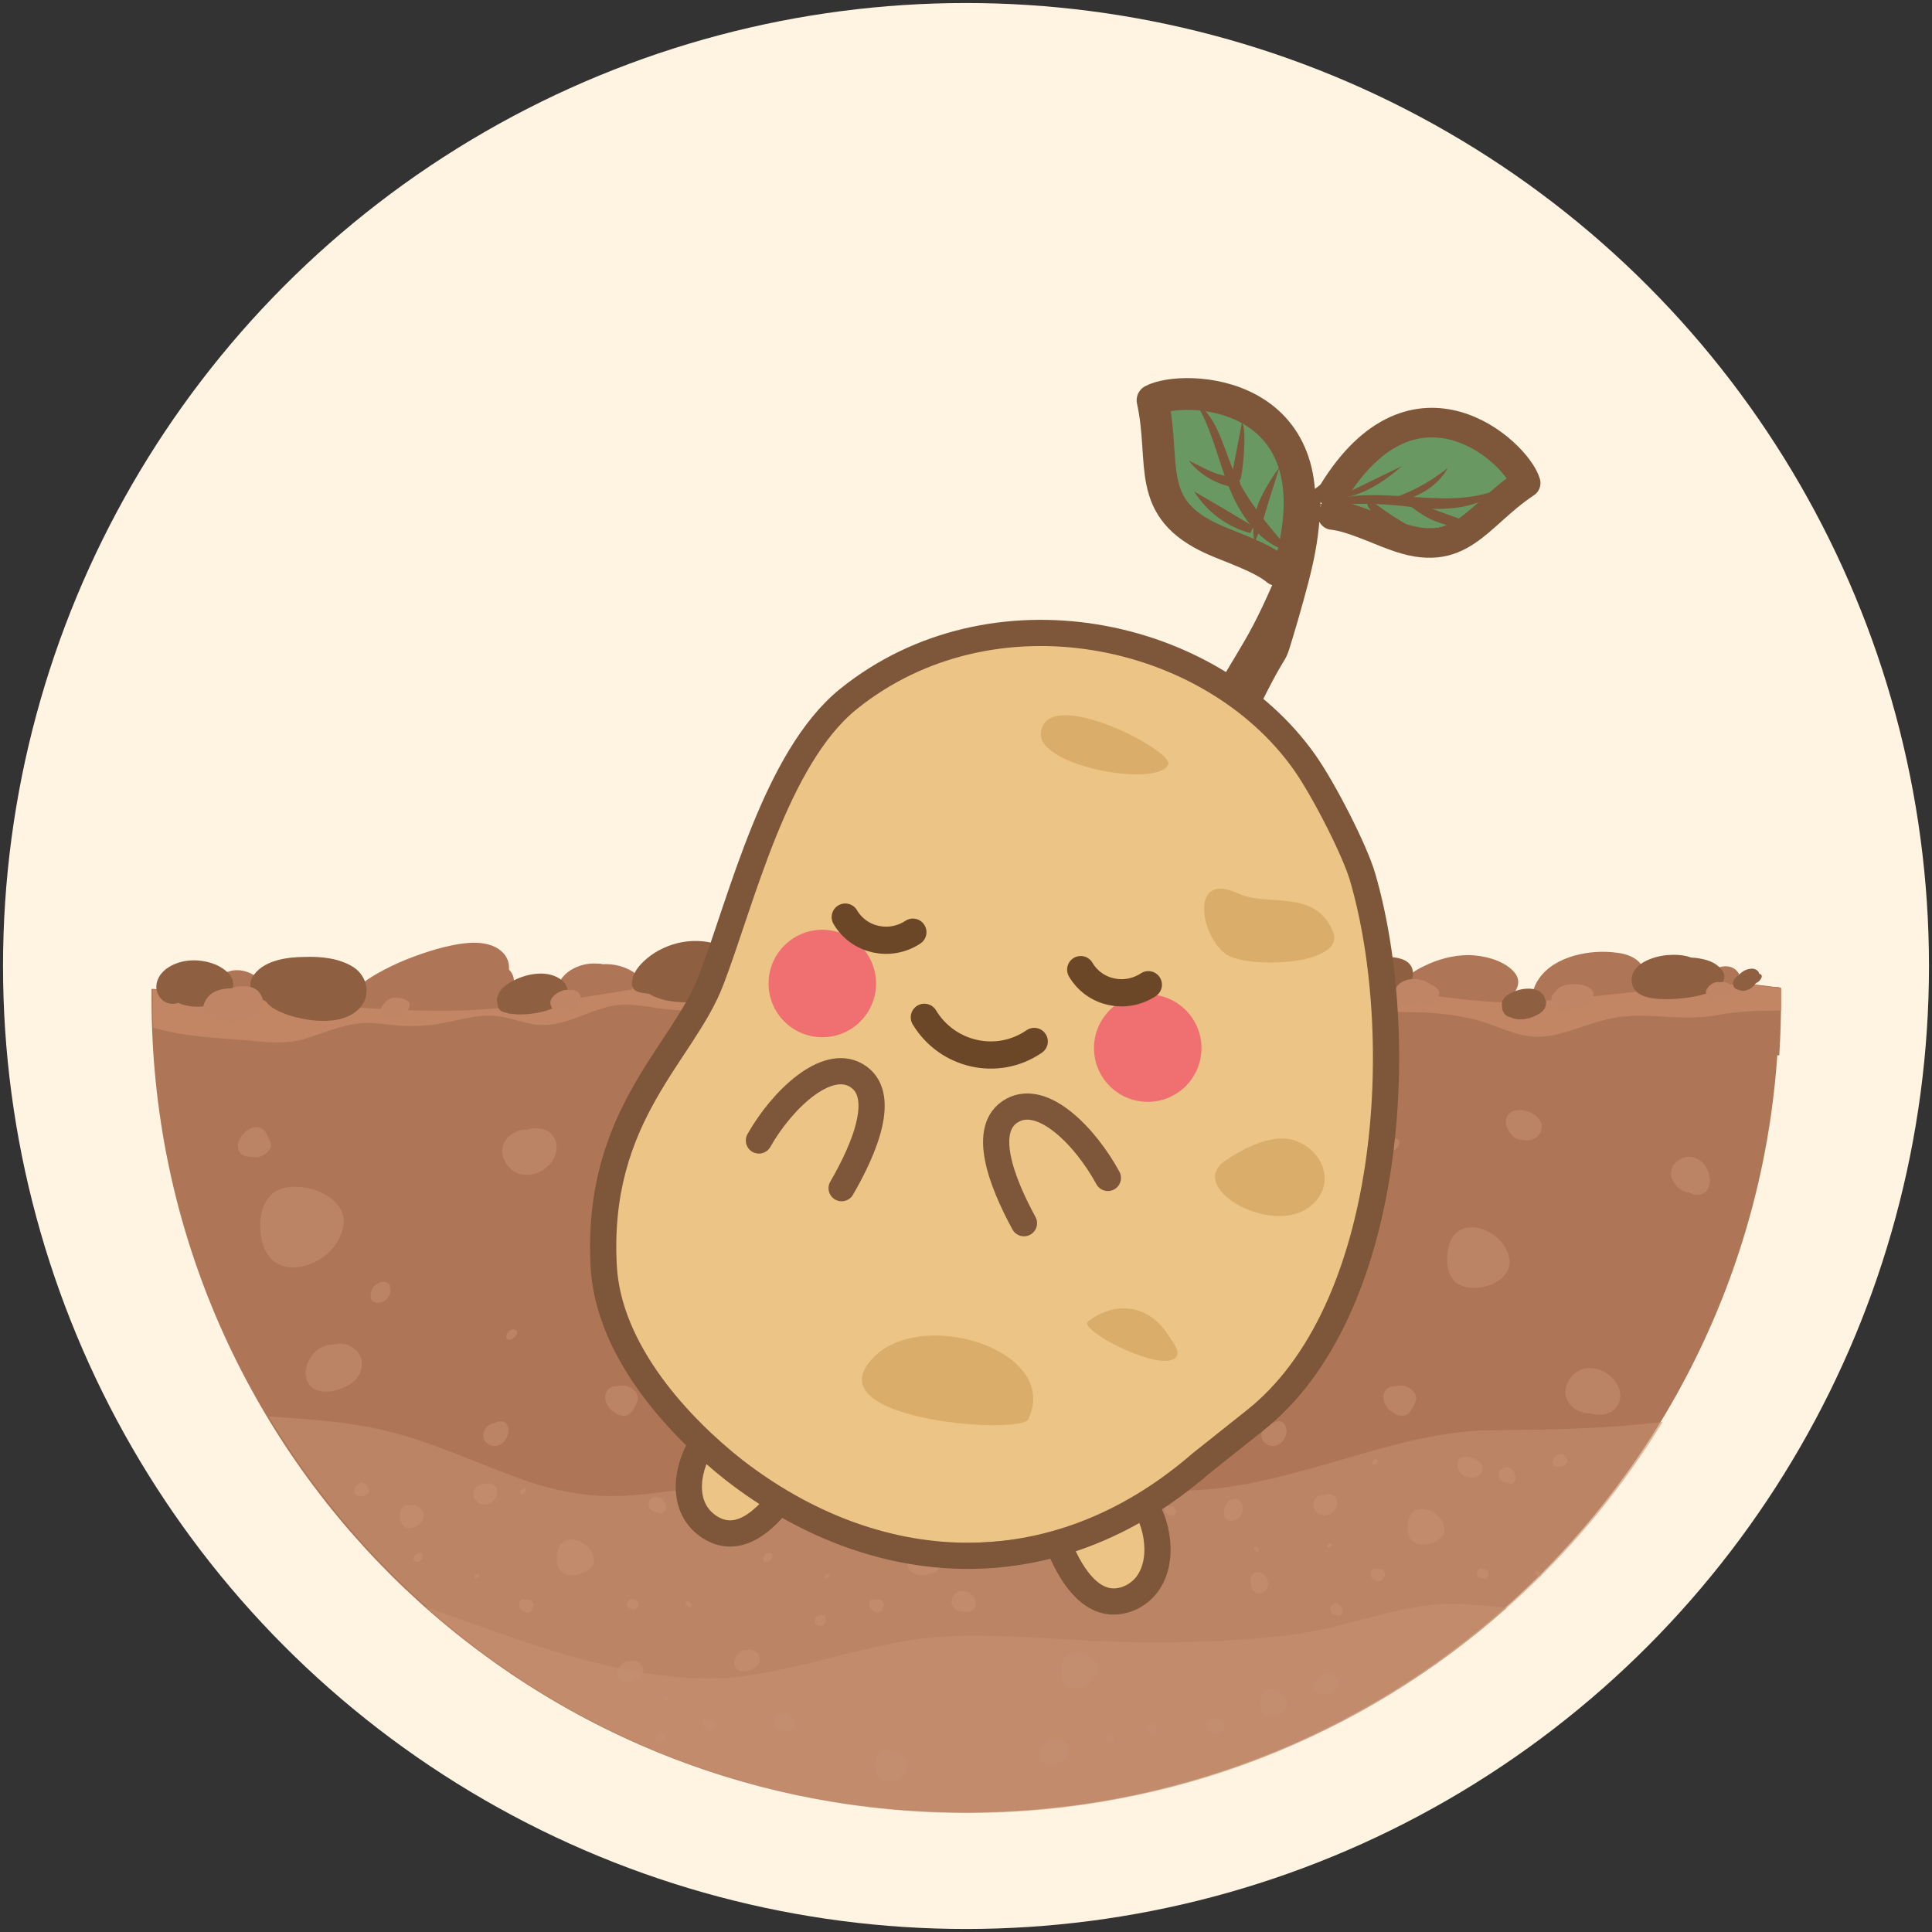 <?xml version="1.0" encoding="utf-8"?>
<!-- Generator: Adobe Illustrator 28.0.0, SVG Export Plug-In . SVG Version: 6.00 Build 0)  -->
<svg version="1.1" id="圖層_1" xmlns="http://www.w3.org/2000/svg" xmlns:xlink="http://www.w3.org/1999/xlink" x="0px" y="0px"
	 viewBox="0 0 320 320" style="enable-background:new 0 0 320 320;" xml:space="preserve">
<rect x="0" y="0" width="320" height="320" fill="#333333" stroke="none"/>
<style type="text/css">
	.st0{fill:#FFF3E1;}
	.st1{fill:#AE7556;}
	.st2{fill:#C28664;}
	.st3{opacity:0.57;fill:#C59070;enable-background:new    ;}
	.st4{opacity:0.57;}
	.st5{fill:#C59070;}
	.st6{fill:#8E5F41;}
	.st7{fill:#C08565;}
	.st8{fill:#6A9862;}
	.st9{fill:none;stroke:#7E563A;stroke-width:5.268;stroke-linecap:round;stroke-linejoin:round;stroke-miterlimit:10;}
	.st10{fill:none;stroke:#7E563A;stroke-width:4.897;stroke-linecap:round;stroke-linejoin:round;stroke-miterlimit:10;}
	.st11{fill:#7E563A;}
	.st12{fill:#ECC486;stroke:#7E563A;stroke-width:4.34;stroke-linecap:round;stroke-linejoin:round;stroke-miterlimit:10;}
	.st13{fill:#ECC486;}
	.st14{fill:#DAAD6A;}
	.st15{fill:none;stroke:#7E563A;stroke-width:4.34;stroke-linecap:round;stroke-linejoin:round;stroke-miterlimit:10;}
	.st16{fill:#F06F71;}
	.st17{fill:none;stroke:#6C4727;stroke-width:4.508;stroke-linecap:round;stroke-linejoin:round;stroke-miterlimit:10;}
</style>
<g id="圖層_1_00000170256879594465597750000002283946842373710753_">
</g>
<g id="圖層_2_00000118358171829526114470000003051159484211523755_">
</g>
<g id="圖層_3">
	<g>
		<circle class="st0" cx="160" cy="160" r="159.5"/>
		<g>
			<g>
				<path class="st1" d="M84.3,160.6c0.1-1.3-0.4-2.5-1.7-3.4c-2.8-1.9-7.3-0.8-10.3,0c-3.4,1-6.8,2.3-9.9,4.1
					c-2.3,1.3-6,3.9-4.9,7.1c1.1,3.2,5.8,3.8,8.6,4c4.3,0.3,8.9-0.2,12.8-1.8c3.1-1.3,6.3-3.9,6.2-7.7
					C85.2,161.9,84.9,161.2,84.3,160.6z"/>
				<path class="st1" d="M104.9,161c-1.4-0.9-3.2-1.4-5.1-1.3c-0.3-0.1-0.7-0.1-1-0.1c-2.8-0.2-6.3,1.5-6.6,4.6
					c-0.3,3,3.2,3.4,5.4,3.1c2.7-0.3,6.3-1.6,7.6-4.3C105.4,162.3,105.6,161.5,104.9,161z"/>
				<path class="st1" d="M161.1,162.3c-1.2-4.7-8.4-6.5-12.4-7c-2.9-0.3-5.8,0.7-7.8,2.8c-1.5,1.6-2.3,4-1.4,5.8
					c0.2,0.5,0.5,1,1.1,1.5c3,2.6,8.1,3,11.8,3C155.9,168.6,162.4,167.3,161.1,162.3z"/>
				<path class="st1" d="M189.6,161.2c-1.5-4-6.1-4.4-9.6-2.8c-2.8,1.3-6.1,4.4-5.7,7.7c-0.2,0.5-0.3,1-0.3,1.6c0,0.7,0.3,1.2,1,1.4
					C179.5,170.7,192.3,168.3,189.6,161.2z"/>
				<path class="st1" d="M250.5,160.7c-1.7-1.7-4.9-2.5-7.3-2.5c-2.5,0-5.1,0.7-7.3,1.8c-1.7,0.8-4.4,2.4-3.9,4.7
					c0.6,2.7,5.6,3.2,7.7,3.5c2.3,0.3,5.7,0.1,8.1-1.3c0.2,0,0.4,0,0.6-0.1C250.3,165.3,252.9,163,250.5,160.7z"/>
				<path class="st1" d="M272.3,161.3c0-2.3-2.6-3.3-4.5-3.5c-4.3-0.6-10.3,0.5-12.9,4.3c-1,1.4-1.6,3.4-0.2,4.7
					c1.2,1.1,3,1.2,4.5,1.3c3.3,0.1,7.8-0.3,10.6-2.2c1-0.7,2.2-1.8,2.2-3.1C272.1,162.3,272.3,161.8,272.3,161.3z"/>
				<path class="st1" d="M288.2,161.7c-0.6-1.7-2.4-2-3.9-1.3c-0.8,0.4-1.7,1.2-1.8,2.2c-0.1,0.7,0.3,1.2,0.9,1.2
					c0.1,0.1,0.3,0.2,0.5,0.3c0.9,0.3,1.7,0.2,2.5-0.1C287.2,163.8,288.6,162.9,288.2,161.7z"/>
				<path class="st1" d="M43.7,163.7c-0.2-1.8-2.7-3-4.3-3c-1.9-0.1-3.8,1.2-4.4,3c-0.1,0.2-0.1,0.5-0.1,0.7
					c-0.2,0.5-0.2,0.9,0.1,1.3c0.1,0.1,0.1,0.1,0.2,0.2c0.2,0.3,0.5,0.5,0.8,0.7h0.1c1.1,0.7,2.5,0.9,3.9,0.7
					C41.7,167,43.9,165.6,43.7,163.7z"/>
				<path class="st1" d="M128.6,160.3c-0.3-0.2-0.6-0.3-1-0.3c-0.2-0.1-0.5-0.2-0.7-0.2s-0.4,0-0.6,0.1c-0.1,0-0.2,0.1-0.4,0.1
					c-0.1,0-0.6,0.2-0.1,0c-1,0.3-2.1,1.3-1.5,2.4c0.3,0.6,1.1,0.9,1.8,0.9c1,0,2-0.5,2.6-1.4C129.1,161.4,129.1,160.7,128.6,160.3z
					"/>
				<path class="st1" d="M205.8,162.6l-0.1-0.1c0-0.1,0-0.2,0.1-0.3c0.1-0.6-0.4-1-0.8-1.2c-0.2-0.1-0.7-0.1-0.9,0
					c-0.1,0-0.4,0.1-0.5,0.2c-0.2,0.1-0.5,0.2-0.7,0.4c-0.3,0.3-0.3,0.2,0.2-0.1c-0.1,0.1-0.2,0.1-0.3,0.2c-0.1,0.1-0.2,0.2-0.3,0.3
					s-0.2,0.2-0.3,0.3c-0.4,0.5-0.7,1.1-0.4,1.7c0.2,0.5,0.9,0.8,1.5,0.6c0.3-0.1,0.6-0.2,0.9-0.3h0.1c0.4,0.1,1-0.1,1.3-0.4
					C205.8,163.5,206.1,162.9,205.8,162.6z"/>
				<g>
					<path class="st1" d="M291.6,163.2c-5-0.5-10.1-0.1-15.1,0.4c-5.2,0.5-10.4,1.1-15.6,1.6c-5.2,0.5-10.6,1-15.8,0.5
						c-5.1-0.4-10.1-1.2-15.1-1.9c-5.4-0.7-10.8-1.4-16.3-1.6c-5.3-0.2-10.5,0.3-15.7,1c-10.1,1.5-20.2,3.6-30.5,3.6
						c-10.2,0-20.2-2-30.2-3.5c-5.4-0.8-10.8-1.5-16.3-1.3c-5.4,0.2-10.7,0.8-16,1.7c-10,1.6-19.9,3.4-30.1,3.6
						c-16.7,0.3-33.2-2.7-49.8-3.5c0,0.5,0,1.1,0,1.6c0,74.5,60.4,134.8,134.8,134.8c74.5,0,134.8-60.4,134.8-134.8
						c0-0.6,0-1.3,0-1.9C293.7,163.5,292.7,163.4,291.6,163.2z"/>
					<path class="st1" d="M49.5,178.8c4.7,1.8,9.5,3,14.6,3.1c5,0.1,10-0.7,14.9-2.1c9.2-2.6,17.6-7,27.2-8.2
						c5.1-0.6,10.3-0.3,15.5-0.3c5.3,0,10.5,0,15.8-0.2c10-0.4,20-1.6,29.8,1.6c4.6,1.5,9,3.4,13.8,4.2c5.2,0.9,10.2,0,15.3-1.3
						c4.7-1.2,9.3-2.7,14.1-3.4c4.4-0.6,8.9-0.4,13.3,0.4c4.8,0.8,9.5,2.2,14.3,3.2c5,1.1,10.1,1.7,15.3,1.5
						c9.4-0.4,18.5-3.2,27.9-3.2c4.4,0,8.8,0.5,13.2,0.7c0.1,0,0.1,0,0.2,0c0.2-3.1,0.3-6.2,0.3-9.3c0-0.6,0-1.3,0-1.9
						c-1.1-0.1-2.1-0.3-3.2-0.4c-5-0.5-10.1-0.1-15.1,0.4c-5.2,0.5-10.4,1.1-15.6,1.6c-5.2,0.5-10.6,1-15.8,0.5
						c-5.1-0.4-10.1-1.2-15.1-1.9c-5.4-0.7-10.8-1.4-16.3-1.6c-5.3-0.2-10.5,0.3-15.7,1c-10.1,1.5-20.2,3.6-30.5,3.6
						c-10.2,0-20.2-2-30.2-3.5c-5.4-0.8-10.8-1.5-16.3-1.3c-5.4,0.2-10.7,0.8-16,1.7c-10,1.6-19.9,3.4-30.1,3.6
						c-16.7,0.3-33.2-2.7-49.8-3.5c0,0.5,0,1.1,0,1.6c0,2.8,0.1,5.5,0.2,8.2C33.7,173.8,41.8,175.8,49.5,178.8z"/>
					<path class="st2" d="M50,172.2c3.2-0.9,6.3-2.4,9.6-2.7c1.9-0.2,3.7,0.1,5.6,0.3c2,0.2,4,0.2,6,0c3.6-0.4,7.4-1.9,11.1-1.5
						c1.6,0.2,3.2,0.7,4.8,1.1c2,0.5,4.1,0.5,6.1-0.1c3.5-0.9,6.6-2.9,10.3-2.9c1.8,0,3.7,0.3,5.5,0.6c2.2,0.3,4.3,0.4,6.4,0.4
						s4.2-0.2,6.4-0.3c1.8-0.1,3.5-0.1,5.2,0.3c1.9,0.5,3.8,1.2,5.9,1.3c2,0.1,3.9-0.7,5.8-1.3c1.6-0.6,3.2-1,4.9-0.8
						c1.8,0.2,3.5,0.6,5.3,1c1.9,0.4,3.9,0.5,5.8,0.9c1.6,0.3,3.1,0.9,4.7,1.3c2,0.6,4,1.1,6.1,1.1c1.9,0,3.8-0.3,5.7-0.6
						c1.7-0.3,3.3-0.7,5-0.8c1.9-0.2,3.8,0.1,5.8,0.2c1.8,0,3.5-0.3,5.3-0.4c1.8-0.1,3.4,0.2,5.2,0.5c2.1,0.3,4,0.2,6.1-0.5
						c1.6-0.5,3.1-1.3,4.7-1.7c2.7-0.7,5.7-0.8,8.5-0.8c1.4,0,2.8,0,4.1,0.2h0.1c1.5-0.3,3.1-0.3,4.7-0.2c2.6,0,5.2,0.3,7.8,0.5
						c1,0.1,2.1,0.2,3.1,0.3c1.5,0.1,3,0,4.5,0.1c3.2,0.2,6.3,0.6,9.4,1.5c2.8,0.9,5.5,2.3,8.5,2.5c3.4,0.2,6.6-1.2,9.8-2.2
						c1.6-0.5,3.1-0.9,4.7-1.1c1.8-0.2,3.6-0.2,5.4-0.1c3.6,0.2,7.2,0.5,10.7-0.2c3.2-0.6,6.4-0.7,9.7-0.7c0.2,0,0.5,0,0.7,0
						c0-0.6,0-1.2,0-1.8s0-1.3,0-1.9c-1.1-0.1-2.1-0.3-3.2-0.4c-5-0.5-10.1-0.1-15.1,0.4c-5.2,0.5-10.4,1.1-15.6,1.6
						c-5.2,0.5-10.6,1-15.8,0.5c-5.1-0.4-10.1-1.2-15.1-1.9c-5.4-0.7-10.8-1.4-16.3-1.6c-5.3-0.2-10.5,0.3-15.7,1
						c-10.1,1.5-20.2,3.6-30.5,3.6c-10.2,0-20.2-2-30.2-3.5c-5.4-0.8-10.8-1.5-16.3-1.3c-5.4,0.2-10.7,0.8-16,1.7
						c-10,1.6-19.9,3.4-30.1,3.6c-16.7,0.3-33.2-2.7-49.8-3.5c0,0.5,0,1.1,0,1.6c0,1.6,0,3.2,0.1,4.7c4.9,1.5,10.3,1.7,15.4,2.1
						C43.8,172.6,46.9,173,50,172.2z"/>
					<path class="st3" d="M246.8,236.9c-9,0.1-17.8,2.9-26.4,5.4c-8.4,2.4-16.9,4.7-25.6,4.6c-9.3-0.1-18.4-2.5-27.5-4.1
						c-4.9-0.9-9.8-1.5-14.7-1.5s-9.8,0.5-14.6,1.2c-9.4,1.3-18.6,3.5-28,4.6c-4.5,0.6-8.9,1-13.4,0.4c-3.9-0.5-7.7-1.5-11.3-2.9
						c-8.2-3-16-6.8-24.6-8.3c-5.4-1-10.8-1.3-16.2-1.7c23.6,39.3,66.6,65.6,115.7,65.6c48.8,0,91.5-25.9,115.2-64.7
						C265.7,236.7,256.3,236.8,246.8,236.9z"/>
					<path class="st3" d="M238.6,265.7c-8.5,0.6-16.5,4.1-25,5.1c-8.8,1-17.7,1.4-26.6,1.2c-8.7-0.2-17.4-1.1-26.1-1.1
						c-4.4,0-8.8,0.4-13.1,1.3c-4.4,0.9-8.8,2-13.1,3.1c-4.1,1-8.2,1.9-12.3,2.4c-4.3,0.5-8.5,0.3-12.7-0.2
						c-7.7-0.9-15.2-3.1-22.6-5.5c-5.6-1.9-11.1-3.9-16.7-5.9c23.8,21.3,55.3,34.2,89.7,34.2c34.3,0,65.7-12.8,89.5-34
						C245.9,265.9,242.3,265.5,238.6,265.7z"/>
				</g>
				<g class="st4">
					<path class="st5" d="M49.7,196.6c-2-0.2-4,0.3-5.1,1.6c-1,1.2-1.5,3-1.5,4.5c-0.1,3.9,1.6,7.6,6.1,7.2c3.7-0.4,7.2-3.3,7.7-7.1
						C57.3,199.3,53.4,196.9,49.7,196.6z"/>
					<path class="st5" d="M64.6,213.2v-0.1V213c0-0.2-0.1-0.3-0.3-0.4c-0.2-0.2-0.5-0.3-0.8-0.3s-0.6,0.1-0.8,0.2
						c-0.2,0.1-0.4,0.2-0.6,0.4c-0.2,0.1-0.3,0.3-0.4,0.5c-0.1,0.3-0.3,0.6-0.3,0.9c0,0.1,0,0.2,0,0.3c0,0.2,0,0.3,0,0.5
						c0.1,0.2,0.2,0.4,0.4,0.5c0.3,0.2,0.7,0.2,1,0.2c0.8-0.1,1.6-0.8,1.8-1.5C64.7,213.8,64.7,213.6,64.6,213.2z"/>
					<path class="st5" d="M83,235.4c-0.4,0-0.7,0.1-1,0.3c-0.8,0-1.5,0.6-1.8,1.3c-0.3,0.6-0.2,1.3,0.2,1.8c0.4,0.4,0.9,0.7,1.5,0.7
						c1.3,0,2.1-1.1,2.3-2.3C84.3,236.4,84,235.5,83,235.4z"/>
					<path class="st5" d="M44.4,188.3c-0.4-0.9-0.9-1.7-2.1-1.6c-0.8,0.1-1.6,0.6-2.1,1.2c-1.3,1.4-1.1,3.8,1.3,3.7
						c0.3,0,0.6,0.1,0.9,0.1c1.1,0,2.9-1.2,2.4-2.5C44.6,188.8,44.5,188.5,44.4,188.3z"/>
					<path class="st5" d="M58.3,223.1c-1-0.6-2.1-0.7-3.1-0.4c-0.1,0-0.1,0-0.2,0c-1.1,0-2.1,0.5-2.9,1.3c-1.3,1.3-2.1,3.7-0.9,5.3
						c1.7,2.3,6,0.9,7.6-0.7C60.5,226.9,60.3,224.3,58.3,223.1z"/>
					<path class="st5" d="M85,220.2c-0.9,0-1.8,1.7-0.6,1.7C85.4,221.8,86.3,220.2,85,220.2z"/>
					<path class="st5" d="M91.1,187.6c-1-0.8-2.5-0.9-3.8-0.5c-0.1,0-0.1,0-0.2,0c-1.8,0-3.6,1.3-3.9,3.1c-0.2,1.7,1,3.6,2.7,4.2
						c1.8,0.6,4-0.2,5.2-1.6C92.4,191.3,92.7,189,91.1,187.6z"/>
					<path class="st5" d="M102.1,188.6c-1.2,0-2.3,2.1-0.7,2.1C102.6,190.7,103.7,188.6,102.1,188.6z"/>
					<path class="st5" d="M123.1,210c-2,0.2-4-0.3-5.1-1.6c-1-1.2-1.5-3-1.5-4.5c-0.1-3.9,1.6-7.6,6.1-7.2c3.7,0.4,7.2,3.3,7.7,7.1
						C130.6,207.2,126.8,209.7,123.1,210z"/>
					<path class="st5" d="M152.5,197.9c-0.6,0-1.1-0.1-1.5-0.4c-1.2,0-2.3-1-2.8-2.1c-0.4-0.9-0.3-2,0.4-2.7
						c0.6-0.6,1.4-1.1,2.3-1.1c1.9,0,3.3,1.7,3.5,3.5C154.5,196.4,154,197.8,152.5,197.9z"/>
					<path class="st5" d="M105.6,232c0.4-1.4-1.3-2.5-2.4-2.5c-0.3,0-0.6,0-0.9,0.1c-2.3-0.1-2.6,2.3-1.3,3.7
						c0.6,0.6,1.3,1.1,2.1,1.2c1.1,0.1,1.7-0.7,2.1-1.6C105.4,232.6,105.5,232.3,105.6,232z"/>
					<path class="st5" d="M121.6,183.2c-1,0.6-2.1,0.7-3.1,0.4c-0.1,0-0.1,0-0.2,0c-1.1,0-2.1-0.5-2.9-1.3c-1.3-1.3-2.1-3.7-0.9-5.3
						c1.7-2.3,6-0.9,7.6,0.7C123.8,179.4,123.6,181.9,121.6,183.2z"/>
					<path class="st5" d="M138.3,233.6c-1,0.8-2.5,0.9-3.8,0.5c-0.1,0-0.1,0-0.2,0c-1.8,0-3.6-1.3-3.9-3.1c-0.2-1.7,1-3.6,2.7-4.2
						c1.8-0.6,4,0.2,5.2,1.6C139.7,229.9,140,232.2,138.3,233.6z"/>
					<path class="st5" d="M163,232.5c-1.2,0-2.3-2.1-0.7-2.1C163.5,230.4,164.6,232.5,163,232.5z"/>
					<path class="st5" d="M175.3,203.3c-1-0.1-2,0.2-2.6,0.8c-0.5,0.6-0.8,1.5-0.8,2.3c0,1.9,0.8,3.8,3,3.6c1.9-0.2,3.6-1.6,3.8-3.5
						C179.1,204.7,177.1,203.4,175.3,203.3z"/>
					<path class="st5" d="M193.5,213.2v-0.1V213c0-0.2-0.1-0.3-0.3-0.4c-0.2-0.2-0.5-0.3-0.8-0.3s-0.6,0.1-0.8,0.2
						c-0.2,0.1-0.4,0.2-0.6,0.4c-0.2,0.1-0.3,0.3-0.4,0.5c-0.1,0.3-0.3,0.6-0.3,0.9c0,0.1,0,0.2,0,0.3c0,0.2,0,0.3,0,0.5
						c0.1,0.2,0.2,0.4,0.4,0.5c0.3,0.2,0.7,0.2,1,0.2c0.8-0.1,1.6-0.8,1.8-1.5C193.5,213.8,193.5,213.6,193.5,213.2z"/>
					<path class="st5" d="M211.9,235.4c-0.4,0-0.7,0.1-1,0.3c-0.8,0-1.5,0.6-1.8,1.3c-0.3,0.6-0.2,1.3,0.2,1.8
						c0.4,0.4,0.9,0.7,1.5,0.7c1.3,0,2.1-1.1,2.3-2.3C213.1,236.4,212.8,235.5,211.9,235.4z"/>
					<path class="st5" d="M173.3,188.3c-0.4-0.9-0.9-1.7-2.1-1.6c-0.8,0.1-1.6,0.6-2.1,1.2c-1.3,1.4-1.1,3.8,1.3,3.7
						c0.3,0,0.6,0.1,0.9,0.1c1.1,0,2.9-1.2,2.4-2.5C173.5,188.8,173.4,188.5,173.3,188.3z"/>
					<path class="st5" d="M187.2,223.1c-1-0.6-2.1-0.7-3.1-0.4c-0.1,0-0.1,0-0.2,0c-1.1,0-2.1,0.5-2.9,1.3c-1.3,1.3-2.1,3.7-0.9,5.3
						c1.7,2.3,6,0.9,7.6-0.7C189.4,226.9,189.2,224.3,187.2,223.1z"/>
					<path class="st5" d="M213.9,220.2c-0.9,0-1.8,1.7-0.6,1.7C214.3,221.8,215.1,220.2,213.9,220.2z"/>
					<path class="st5" d="M219.9,187.6c-1-0.8-2.5-0.9-3.8-0.5c-0.1,0-0.1,0-0.2,0c-1.8,0-3.6,1.3-3.9,3.1c-0.2,1.7,1,3.6,2.7,4.2
						c1.8,0.6,4-0.2,5.2-1.6C221.3,191.3,221.6,189,219.9,187.6z"/>
					<path class="st5" d="M231,188.6c-1.2,0-2.3,2.1-0.7,2.1C231.5,190.7,232.6,188.6,231,188.6z"/>
					<path class="st5" d="M244.7,213.3c-1.5,0.1-3-0.2-3.9-1.2c-0.8-0.9-1.1-2.2-1.1-3.4c-0.1-2.9,1.2-5.7,4.5-5.4
						c2.8,0.3,5.4,2.5,5.8,5.3C250.4,211.3,247.4,213.1,244.7,213.3z"/>
					<path class="st5" d="M281.3,197.9c-0.6,0-1.1-0.1-1.5-0.4c-1.2,0-2.3-1-2.8-2.1c-0.4-0.9-0.3-2,0.4-2.7
						c0.6-0.6,1.4-1.1,2.3-1.1c1.9,0,3.3,1.7,3.5,3.5C283.3,196.4,282.8,197.8,281.3,197.9z"/>
					<path class="st5" d="M234.5,232c0.4-1.4-1.3-2.5-2.4-2.5c-0.3,0-0.6,0-0.9,0.1c-2.3-0.1-2.6,2.3-1.3,3.7
						c0.6,0.6,1.3,1.1,2.1,1.2c1.1,0.1,1.7-0.7,2.1-1.6C234.3,232.6,234.4,232.3,234.5,232z"/>
					<path class="st5" d="M254.3,188.5c-0.7,0.4-1.4,0.5-2,0.3h-0.1c-0.7,0-1.4-0.3-1.8-0.8c-0.8-0.8-1.4-2.3-0.6-3.4
						c1.1-1.4,3.8-0.6,4.8,0.4C255.7,186,255.6,187.7,254.3,188.5z"/>
					<path class="st5" d="M267.2,233.6c-1,0.8-2.5,0.9-3.8,0.5c-0.1,0-0.1,0-0.2,0c-1.8,0-3.6-1.3-3.9-3.1c-0.2-1.7,1-3.6,2.7-4.2
						c1.8-0.6,4,0.2,5.2,1.6C268.6,229.9,268.9,232.2,267.2,233.6z"/>
				</g>
				<g class="st4">
					<path class="st5" d="M68.1,249.2c-0.6,0-1.2,0.1-1.5,0.5s-0.4,0.9-0.4,1.3c0,1.1,0.5,2.2,1.8,2.1c1.1-0.1,2.1-1,2.2-2.1
						C70.3,250,69.1,249.3,68.1,249.2z"/>
					<path class="st5" d="M70,257.6C70,257.5,70,257.5,70,257.6c0-0.1,0-0.1,0-0.1c0-0.1-0.1-0.1-0.1-0.2c-0.1-0.1-0.2-0.1-0.4-0.1
						c-0.1,0-0.3,0-0.4,0.1c-0.1,0-0.2,0.1-0.3,0.2c-0.1,0.1-0.1,0.1-0.2,0.2s-0.1,0.3-0.1,0.4v0.1c0,0.1,0,0.1,0,0.2
						s0.1,0.2,0.2,0.2c0.1,0.1,0.3,0.1,0.5,0.1c0.3-0.1,0.7-0.3,0.8-0.7C70,257.8,70,257.7,70,257.6z"/>
					<path class="st5" d="M60.9,246.3c-0.2-0.4-0.4-0.7-0.9-0.7c-0.4,0-0.7,0.3-1,0.5c-0.6,0.6-0.5,1.7,0.6,1.7c0.1,0,0.3,0,0.4,0
						c0.5,0,1.3-0.5,1.1-1.1C61,246.6,60.9,246.4,60.9,246.3z"/>
					<path class="st5" d="M105.7,275.3c-0.5-0.3-1-0.3-1.4-0.2c0,0,0,0-0.1,0c-0.5,0-1,0.2-1.3,0.6c-0.6,0.6-1,1.7-0.4,2.4
						c0.8,1,2.7,0.4,3.4-0.3C106.8,277,106.7,275.8,105.7,275.3z"/>
					<path class="st5" d="M79.1,260.7c-0.4,0-0.8,0.7-0.3,0.7C79.3,261.4,79.7,260.7,79.1,260.7z"/>
					<path class="st5" d="M81.9,246c-0.5-0.4-1.1-0.4-1.7-0.2h-0.1c-0.8,0-1.6,0.6-1.7,1.4c-0.1,0.8,0.5,1.6,1.2,1.9
						c0.8,0.3,1.8-0.1,2.3-0.7C82.5,247.7,82.6,246.6,81.9,246z"/>
					<path class="st5" d="M86.8,246.5c-0.5,0-1,1-0.3,1C87,247.4,87.5,246.5,86.8,246.5z"/>
					<path class="st5" d="M95.2,260.9c-0.9,0.1-1.8-0.1-2.3-0.7c-0.5-0.5-0.7-1.3-0.7-2c0-1.7,0.7-3.4,2.7-3.2
						c1.7,0.2,3.2,1.5,3.5,3.2C98.6,259.6,96.8,260.7,95.2,260.9z"/>
					<path class="st5" d="M109.5,250.7c-0.2,0-0.5-0.1-0.7-0.2c-0.6,0-1-0.4-1.3-0.9c-0.2-0.4-0.1-0.9,0.2-1.2
						c0.3-0.3,0.6-0.5,1-0.5c0.9,0,1.5,0.8,1.6,1.6C110.4,250,110.1,250.6,109.5,250.7z"/>
					<path class="st5" d="M88.4,266c0.2-0.6-0.6-1.1-1.1-1.1c-0.1,0-0.3,0-0.4,0c-1-0.1-1.2,1-0.6,1.7c0.3,0.3,0.6,0.5,1,0.5
						c0.5,0,0.8-0.3,0.9-0.7C88.3,266.2,88.4,266.1,88.4,266z"/>
					<path class="st5" d="M105.5,266.4c-0.2,0.2-0.6,0.2-0.8,0.1l0,0c-0.4,0-0.8-0.3-0.9-0.7c0-0.4,0.2-0.8,0.6-0.9s0.9,0,1.2,0.4
						C105.8,265.6,105.9,266.1,105.5,266.4z"/>
					<path class="st5" d="M114.2,266.2c-0.5,0-1-1-0.3-1C114.4,265.2,114.9,266.2,114.2,266.2z"/>
					<path class="st5" d="M121.2,250.1c-0.9-0.1-1.8,0.1-2.3,0.7c-0.5,0.5-0.7,1.3-0.7,2c0,1.7,0.7,3.4,2.7,3.2
						c1.7-0.2,3.2-1.5,3.5-3.2C124.6,251.3,122.9,250.2,121.2,250.1z"/>
					<path class="st5" d="M127.9,257.6C127.9,257.5,127.9,257.5,127.9,257.6c0-0.1,0-0.1,0-0.1c0-0.1-0.1-0.1-0.1-0.2
						c-0.1-0.1-0.2-0.1-0.4-0.1c-0.1,0-0.3,0-0.4,0.1c-0.1,0-0.2,0.1-0.3,0.2c-0.1,0.1-0.1,0.1-0.2,0.2s-0.1,0.3-0.1,0.4v0.1
						c0,0.1,0,0.1,0,0.2s0.1,0.2,0.2,0.2c0.1,0.1,0.3,0.1,0.5,0.1c0.3-0.1,0.7-0.3,0.8-0.7C127.9,257.8,127.9,257.7,127.9,257.6z"/>
					<path class="st5" d="M136.2,267.5c-0.2,0-0.3,0-0.4,0.1c-0.4,0-0.7,0.3-0.8,0.6c-0.1,0.3-0.1,0.6,0.1,0.8
						c0.2,0.2,0.4,0.3,0.7,0.3c0.6,0,1-0.5,1-1C136.8,268,136.6,267.5,136.2,267.5z"/>
					<path class="st5" d="M118.8,246.3c-0.2-0.4-0.4-0.7-0.9-0.7c-0.4,0-0.7,0.3-1,0.5c-0.6,0.6-0.5,1.7,0.6,1.7c0.1,0,0.3,0,0.4,0
						c0.5,0,1.3-0.5,1.1-1.1C118.9,246.6,118.9,246.4,118.8,246.3z"/>
					<path class="st5" d="M125.1,273.5c-0.5-0.3-1-0.3-1.4-0.2c0,0,0,0-0.1,0c-0.5,0-1,0.2-1.3,0.6c-0.6,0.6-1,1.7-0.4,2.4
						c0.8,1,2.7,0.4,3.4-0.3C126.1,275.2,126,274,125.1,273.5z"/>
					<path class="st5" d="M137.1,260.7c-0.4,0-0.8,0.7-0.3,0.7C137.3,261.4,137.7,260.7,137.1,260.7z"/>
					<path class="st5" d="M139.8,246c-0.5-0.4-1.1-0.4-1.7-0.2H138c-0.8,0-1.6,0.6-1.7,1.4c-0.1,0.8,0.5,1.6,1.2,1.9
						c0.8,0.3,1.8-0.1,2.3-0.7C140.4,247.7,140.6,246.6,139.8,246z"/>
					<path class="st5" d="M144.8,246.5c-0.5,0-1,1-0.3,1C145,247.4,145.5,246.5,144.8,246.5z"/>
					<path class="st5" d="M153.1,260.9c-0.9,0.1-1.8-0.1-2.3-0.7c-0.5-0.5-0.7-1.3-0.7-2c0-1.7,0.7-3.4,2.7-3.2
						c1.7,0.2,3.2,1.5,3.5,3.2C156.5,259.6,154.8,260.7,153.1,260.9z"/>
					<path class="st5" d="M167.4,250.7c-0.2,0-0.5-0.1-0.7-0.2c-0.6,0-1-0.4-1.3-0.9c-0.2-0.4-0.1-0.9,0.2-1.2s0.6-0.5,1-0.5
						c0.9,0,1.5,0.8,1.6,1.6C168.3,250,168.1,250.6,167.4,250.7z"/>
					<path class="st5" d="M146.4,266c0.2-0.6-0.6-1.1-1.1-1.1c-0.1,0-0.3,0-0.4,0c-1-0.1-1.2,1-0.6,1.7c0.3,0.3,0.6,0.5,1,0.5
						c0.5,0,0.8-0.3,0.9-0.7C146.3,266.2,146.3,266.1,146.4,266z"/>
					<path class="st5" d="M161.1,266.7c-0.5,0.4-1.1,0.4-1.7,0.2h-0.1c-0.8,0-1.6-0.6-1.7-1.4c-0.1-0.8,0.5-1.6,1.2-1.9
						c0.8-0.3,1.8,0.1,2.3,0.7C161.7,265.1,161.8,266.1,161.1,266.7z"/>
				</g>
				<g class="st4">
					<path class="st5" d="M183.6,251.8c0,0.7,0.1,1.4,0.6,1.7c0.4,0.4,1,0.5,1.6,0.5c1.3,0,2.6-0.6,2.4-2.1
						c-0.1-1.3-1.1-2.4-2.4-2.6C184.5,249.2,183.7,250.6,183.6,251.8z"/>
					<path class="st5" d="M193.4,249.5C193.3,249.5,193.3,249.5,193.4,249.5c-0.1,0-0.1,0-0.1,0c-0.1,0-0.2,0.1-0.2,0.1
						c-0.1,0.1-0.2,0.3-0.2,0.4c0,0.2,0,0.3,0.1,0.4c0,0.1,0.1,0.2,0.2,0.3c0.1,0.1,0.2,0.2,0.3,0.2c0.2,0.1,0.3,0.2,0.5,0.1h0.1
						c0.1,0,0.2,0,0.3,0s0.2-0.1,0.3-0.2c0.1-0.1,0.1-0.4,0.1-0.5c-0.1-0.4-0.4-0.8-0.8-0.9C193.7,249.5,193.5,249.5,193.4,249.5z"
						/>
					<path class="st5" d="M180.3,260.3c-0.5,0.2-0.9,0.5-0.8,1.1c0,0.4,0.3,0.8,0.6,1.1c0.7,0.7,2,0.5,1.9-0.7c0-0.2,0-0.3,0-0.5
						c0-0.6-0.6-1.5-1.3-1.3C180.6,260.2,180.4,260.2,180.3,260.3z"/>
					<path class="st5" d="M221,277.5c-0.5-0.3-0.9-0.3-1.4-0.2c0,0,0,0-0.1,0c-0.5,0-0.9,0.2-1.3,0.6c-0.6,0.6-0.9,1.6-0.4,2.3
						c0.8,1,2.6,0.4,3.4-0.3C222,279.2,221.9,278,221,277.5z"/>
					<path class="st5" d="M220.3,255.6c-0.4,0-0.8,0.7-0.3,0.7C220.5,256.4,220.9,255.6,220.3,255.6z"/>
					<path class="st5" d="M221,247.8c-0.5-0.4-1.1-0.4-1.7-0.2h-0.1c-0.8,0-1.6,0.6-1.7,1.4c-0.1,0.8,0.4,1.6,1.2,1.9
						c0.8,0.3,1.8-0.1,2.3-0.7C221.6,249.4,221.8,248.4,221,247.8z"/>
					<path class="st5" d="M227.9,241.7c-0.5,0-1,0.9-0.3,0.9C228.1,242.6,228.6,241.7,227.9,241.7z"/>
					<path class="st5" d="M236.1,255.8c-0.9,0.1-1.8-0.1-2.3-0.7c-0.5-0.5-0.7-1.3-0.7-2c0-1.7,0.7-3.4,2.7-3.2
						c1.6,0.2,3.2,1.5,3.4,3.1C239.5,254.6,237.7,255.7,236.1,255.8z"/>
					<path class="st5" d="M250.2,245.8c-0.2,0-0.5-0.1-0.7-0.2c-0.6,0-1-0.4-1.2-0.9c-0.2-0.4-0.1-0.9,0.2-1.2s0.6-0.5,1-0.5
						c0.9,0,1.4,0.8,1.5,1.5C251.1,245.1,250.9,245.7,250.2,245.8z"/>
					<path class="st5" d="M229.4,260.9c0.2-0.6-0.6-1.1-1.1-1.1c-0.1,0-0.3,0-0.4,0c-1-0.1-1.1,1-0.6,1.6c0.3,0.3,0.6,0.5,1,0.5
						c0.5,0,0.8-0.3,0.9-0.7C229.4,261.1,229.4,261,229.4,260.9z"/>
					<path class="st5" d="M244.8,244.5c-0.5,0.3-0.9,0.3-1.4,0.2c0,0,0,0-0.1,0c-0.5,0-0.9-0.2-1.3-0.6c-0.6-0.6-0.9-1.6-0.4-2.3
						c0.8-1,2.6-0.4,3.4,0.3C245.8,242.8,245.7,243.9,244.8,244.5z"/>
					<path class="st5" d="M246.3,261.3c-0.2,0.2-0.5,0.2-0.8,0.1l0,0c-0.4,0-0.8-0.3-0.9-0.7c0-0.4,0.2-0.8,0.6-0.9
						c0.4-0.1,0.9,0,1.2,0.4C246.6,260.5,246.7,261,246.3,261.3z"/>
					<path class="st5" d="M254.9,261.1c-0.5,0-1-0.9-0.3-0.9C255.1,260.1,255.6,261.1,254.9,261.1z"/>
					<path class="st5" d="M178.7,273.8c-0.9-0.1-1.8,0.1-2.3,0.7c-0.5,0.5-0.7,1.3-0.7,2c0,1.7,0.7,3.4,2.7,3.2
						c1.6-0.2,3.2-1.5,3.4-3.1C182.1,275.1,180.4,274,178.7,273.8z"/>
					<path class="st5" d="M184.2,287.4c-0.1,0-0.2,0-0.3,0.1c-0.3,0-0.5,0.2-0.6,0.4c-0.1,0.2-0.1,0.4,0.1,0.6
						c0.1,0.1,0.3,0.2,0.5,0.2c0.4,0,0.7-0.4,0.7-0.7C184.6,287.7,184.5,287.4,184.2,287.4z"/>
					<path class="st5" d="M259.4,241.5c-0.2-0.4-0.4-0.7-0.9-0.7c-0.4,0-0.7,0.3-1,0.5c-0.6,0.6-0.5,1.7,0.6,1.6c0.1,0,0.3,0,0.4,0
						c0.5,0,1.3-0.5,1.1-1.1C259.5,241.7,259.5,241.6,259.4,241.5z"/>
					<path class="st5" d="M184.9,282.4c-0.3,0-0.6,0.5-0.2,0.5C185,282.9,185.3,282.4,184.9,282.4z"/>
					<path class="st5" d="M207.4,260.8c-0.3,0.4-0.3,1-0.2,1.5c0,0,0,0,0,0.1c0,0.7,0.5,1.4,1.2,1.5s1.4-0.4,1.6-1.1
						c0.2-0.7-0.1-1.6-0.7-2C208.8,260.3,207.9,260.2,207.4,260.8z"/>
					<path class="st5" d="M207.7,256.5c0,0.5,0.8,0.9,0.8,0.3C208.6,256.3,207.7,255.9,207.7,256.5z"/>
					<path class="st5" d="M210.9,284.2c-0.7,0.1-1.3-0.1-1.7-0.5c-0.3-0.4-0.5-1-0.5-1.5c0-1.3,0.5-2.5,2-2.3
						c1.2,0.1,2.3,1.1,2.5,2.3C213.4,283.3,212.1,284.1,210.9,284.2z"/>
					<path class="st5" d="M221.8,267.6c-0.2,0-0.3,0-0.5-0.1c-0.4,0-0.8-0.3-0.9-0.7c-0.1-0.3-0.1-0.7,0.1-0.9
						c0.2-0.2,0.4-0.4,0.7-0.4c0.6,0,1.1,0.6,1.1,1.1C222.4,267.1,222.3,267.6,221.8,267.6z"/>
					<path class="st5" d="M191.6,286.3c0.1-0.4-0.4-0.8-0.8-0.8c-0.1,0-0.2,0-0.3,0c-0.8,0-0.8,0.7-0.4,1.2c0.2,0.2,0.4,0.4,0.7,0.4
						c0.4,0,0.6-0.2,0.7-0.5C191.6,286.5,191.6,286.4,191.6,286.3z"/>
					<path class="st5" d="M205.6,248.9c0.3,0.4,0.3,0.8,0.2,1.2c0,0,0,0,0,0.1c0,0.4-0.2,0.8-0.5,1.1c-0.5,0.5-1.4,0.8-2.1,0.4
						c-0.9-0.7-0.4-2.3,0.2-3C204.1,248.1,205.1,248.1,205.6,248.9z"/>
					<path class="st5" d="M202.4,286.8c-0.3,0.3-0.8,0.3-1.2,0.2c0,0,0,0-0.1,0c-0.6,0-1.2-0.4-1.3-1s0.3-1.2,0.9-1.4
						c0.6-0.2,1.3,0.1,1.7,0.5C202.8,285.6,202.9,286.4,202.4,286.8z"/>
					<path class="st5" d="M176.2,288.4c-0.5-0.3-1.1-0.4-1.6-0.2h-0.1c-0.6,0-1.1,0.3-1.5,0.7c-0.7,0.7-1.1,1.9-0.5,2.8
						c0.9,1.2,3.1,0.5,4-0.4C177.4,290.4,177.3,289,176.2,288.4z"/>
					<path class="st5" d="M109.6,287.1c-0.1,0-0.3,0-0.4,0.1c-0.3,0-0.6,0.3-0.7,0.5s-0.1,0.5,0.1,0.7c0.1,0.2,0.3,0.3,0.6,0.3
						c0.5,0,0.8-0.4,0.9-0.9C110.1,287.5,110,287.2,109.6,287.1z"/>
					<path class="st5" d="M110.4,281.2c-0.4,0-0.7,0.6-0.2,0.6C110.6,281.9,110.9,281.2,110.4,281.2z"/>
					<path class="st5" d="M147.5,295c-0.8,0.1-1.6-0.1-2-0.6s-0.6-1.2-0.6-1.8c0-1.5,0.6-3,2.4-2.8c1.5,0.2,2.8,1.3,3,2.8
						C150.4,293.9,148.9,294.9,147.5,295z"/>
					<path class="st5" d="M118.4,285.8c0.2-0.5-0.5-1-0.9-1c-0.1,0-0.2,0-0.3,0c-0.9-0.1-1,0.9-0.5,1.4c0.2,0.2,0.5,0.4,0.8,0.5
						c0.4,0,0.7-0.3,0.8-0.6C118.4,286,118.4,285.9,118.4,285.8z"/>
					<path class="st5" d="M131.2,286.4c-0.4,0.3-1,0.4-1.5,0.2c0,0,0,0-0.1,0c-0.7,0-1.4-0.5-1.5-1.2c-0.1-0.7,0.4-1.4,1-1.6
						c0.7-0.2,1.6,0.1,2,0.6C131.7,285,131.9,285.9,131.2,286.4z"/>
				</g>
				<path class="st6" d="M38.6,162.7c-0.2-1.3-1.4-2.2-2.6-2.8c-2.6-1.2-6.1-1.2-8.5,0.6c-1.2,0.9-2,2.5-1.4,4
					c0.5,1.3,1.8,2,3.1,1.7c0.1,0,0.2-0.1,0.3-0.1c2,0.9,4.7,0.8,6.6,0C37.4,165.6,38.8,164.3,38.6,162.7z"/>
				<path class="st6" d="M58.4,160.1c-2.3-1.4-5.3-1.7-7.9-1.6c-2.8,0-6.6,0.5-8.4,2.9c-1.6,2.1,0.1,3.6,2,4.5
					c0.7,1.1,2.3,1.7,3.3,2.1c3.7,1.3,10.4,2.2,12.8-1.9C61.4,163.9,60.4,161.3,58.4,160.1z"/>
				<path class="st6" d="M92.7,162.1c-2.3-1.5-5.7-0.8-8,0.5c-1.1,0.6-2.3,1.6-2.4,3c0,0.2,0,0.4,0.1,0.6c0,0.6,0.2,1.1,0.9,1.4
					c0.4,0.1,0.7,0.2,1.1,0.3h0.1h0.1c1.9,0.3,4.2,0,5.9-0.5c1.2-0.4,2.5-0.9,3.1-2.1C94.4,163.9,93.8,162.8,92.7,162.1z"/>
				<path class="st6" d="M121.2,157.5c-4-2.4-9-2.1-12.9,0.4c-1.5,1-3.3,2.6-3.6,4.5c-0.3,2,1.3,2,2.8,2.2l0,0
					c2.1,1.3,5,1.5,7.3,1.4c2.6-0.1,5.8-0.6,7.7-2.6C124.8,161.3,123.5,158.9,121.2,157.5z"/>
				<path class="st6" d="M142.2,161.9c-1.6-2.7-5.9-3.2-8.7-3.1c-2.2,0.1-8.3,1.8-6.2,5.2c0,0.4,0.2,0.8,0.5,1.1
					c2.2,2,6.5,2.2,9.2,2.1C139.6,166.9,144.2,165.2,142.2,161.9z"/>
				<path class="st6" d="M173.8,161.6c-3.2-1.4-7.5-1.7-10.8-0.8c-1.6,0.4-3.7,1.5-4.3,3.2c-0.1,0.3-0.1,0.6-0.1,0.9
					c-0.1,0.2-0.3,0.3-0.4,0.5c-0.7,0.9-0.3,2,0.7,2.4c4.2,1.9,9.3,1.8,13.7,0.4c1.5-0.5,3.4-1.3,4-3
					C177.1,163.3,175.3,162.3,173.8,161.6z"/>
				<path class="st6" d="M202.2,161.4c-2.9-2-7-1.7-10.3-0.2c-1.9,0.1-3.6,0.9-5.1,2.9c-0.3,0.4-0.4,1.1-0.1,1.5
					c3.3,4.2,11.4,1.2,14.9-1.2C202.5,163.8,203.3,162.2,202.2,161.4z"/>
				<path class="st6" d="M223.8,161.3c-2.6-2.6-6.4-2.7-9.9-2.7c-2.2,0-8.4,1.2-5.7,4.7c1.5,2.1,5.1,2.7,7.4,3
					c3,0.3,6.5-0.4,8.1-3.3C223.9,162.6,224.2,161.7,223.8,161.3z"/>
				<path class="st6" d="M232,158.8c-2.6-0.8-6.5,0-7.4,2.9c-0.5,1.5,0.5,3.2,1.8,4c1.6,1,3.8,0.1,5.3-0.7
					C234,163.7,235.4,159.8,232,158.8z"/>
				<path class="st6" d="M255.9,166.9c0.2-0.5,0.3-1,0-1.4c0,0,0,0,0-0.1c-0.7-2.3-4.3-1.9-6.2-0.6c-0.6,0.4-1.1,1.1-0.9,1.9l0,0
					c0,0.3,0,0.6,0.2,0.9c0.3,0.6,0.7,0.8,1.2,0.9c1.5,0.7,3.6,0.2,4.9-0.7c0.3-0.2,0.5-0.4,0.7-0.7
					C255.8,167.1,255.9,167,255.9,166.9z"/>
				<path class="st6" d="M285.4,161c-1-1.8-3.4-2.3-5.3-2.4c-1.3-0.5-2.9-0.5-4-0.4c-2.3,0.2-6.3,1.5-5.8,4.6c0.4,2.6,4,2.7,6,2.7
					c2.7-0.1,5.8-0.4,8.2-1.8C285.4,163.1,285.9,161.9,285.4,161z"/>
				<path class="st6" d="M291.4,161.3c-0.2-0.7-0.9-1-1.7-0.8c-0.6,0.1-1.1,0.4-1.5,0.8c-0.2,0.2-0.4,0.3-0.6,0.5
					c-0.1,0.1-0.1,0.2-0.2,0.2c0,0,0,0.1-0.1,0.1l0,0c0,0.1-0.1,0.1-0.1,0.2c-0.3,0.6-0.2,1.4,0.6,1.6h0.1c0.1,0.1,0.3,0.1,0.5,0.2
					c0.8,0.1,1.7-0.3,2.2-1c0.1-0.1,0.2-0.2,0.3-0.3c0.3-0.1,0.6-0.4,0.7-0.6C291.9,161.8,291.9,161.4,291.4,161.3z"/>
				<path class="st7" d="M43.4,165.2c-0.7-2-3.1-2.2-5.1-1.5c-1.7,0-3.5,0.5-4.3,2.1c-1.6,2.9,2.7,3.5,4.6,3.4
					C40.7,169.2,44.5,168.1,43.4,165.2z"/>
				<path class="st7" d="M67.4,165.7c-0.4-0.2-0.9-0.4-1.3-0.4c-0.2,0-0.3-0.1-0.5-0.1c-1.2,0-2,0.8-2.5,1.8c-0.2,0.4,0,0.9,0.3,1.1
					c1,0.8,2.6,0.5,3.6-0.1C67.5,167.6,68.4,166.2,67.4,165.7z"/>
				<path class="st7" d="M95.7,164.3c-0.4-0.3-0.9-0.4-1.3-0.3c-0.8-0.2-1.8,0.2-2.4,0.7c-0.5,0.4-1,1-0.8,1.7
					c0.2,0.9,1.1,1.4,2,1.4c1.4,0,2.5-0.9,3-2.1C96.3,165.3,96.1,164.6,95.7,164.3z"/>
				<path class="st7" d="M125.8,161.5c-0.2-0.2-0.5-0.3-0.8-0.4c-0.1-0.1-0.2-0.2-0.3-0.3c-0.7-0.6-1.9-0.6-2.8-0.5
					c-1.6,0.3-4.3,1.8-2.9,3.8c0.9,1.4,3.3,1.6,4.8,1.2c1-0.2,1.9-0.8,2.4-1.7C126.5,162.9,126.5,162,125.8,161.5z"/>
				<path class="st7" d="M153.3,164c-0.2-0.3-0.6-0.5-1.1-0.7c0-0.1-0.1-0.1-0.1-0.2c-0.6-0.6-1.6-0.7-2.4-0.7
					c-1.6,0-4.1,0.7-4.6,2.5c-0.6,2.2,2.6,2.4,4,2.5c1.1,0,2.4,0,3.3-0.7C153.4,166.2,154,165,153.3,164z"/>
				<path class="st7" d="M183.9,164.7c-1.3-1-3.5-0.7-4.7,0.3c-0.6,0.5-1.3,1.4-0.7,2.1c0.2,0.3,0.5,0.4,0.7,0.5
					c0.5,0.3,1.2,0.3,1.7,0.2c1-0.1,2.1-0.5,2.8-1.3C184.3,166.1,184.6,165.2,183.9,164.7z"/>
				<path class="st7" d="M208.1,162.2c-0.3-0.4-0.9-0.7-1.6-0.7c-1.4,0-3.1,0.7-3.6,2.1c-0.2,0.6-0.1,1.3,0.3,1.8
					c0.5,0.6,1.1,0.8,1.9,0.8c1.6,0.2,3.9-0.1,4.4-1.9C209.9,163.1,209.2,162.4,208.1,162.2z"/>
				<path class="st7" d="M238,163.7c-0.3-0.3-0.6-0.5-1-0.6c-0.5-0.4-1.1-0.7-1.6-0.8c-1.6-0.4-3.8,0-4.4,1.8
					c-0.5,1.5,1.2,2.2,2.4,2.5c1.5,0.3,3.4,0.2,4.5-1C238.4,165,238.6,164.2,238,163.7z"/>
				<path class="st7" d="M263.6,163.9c-1.2-1.1-3.6-1.1-5-0.5c-0.4,0.2-0.8,0.5-1,0.9c-0.5,0.4-0.8,1-0.6,1.7c0.3,1.4,2,1.3,3.1,1.2
					c1.4-0.2,2.8-0.7,3.6-1.8C264,164.8,264,164.3,263.6,163.9z"/>
				<path class="st7" d="M286.7,163.3c-0.5-0.6-1.2-0.8-1.8-0.6c-0.7-0.2-1.4,0.2-1.9,0.7c-0.2,0.3-0.6,0.8-0.4,1.1
					c0.2,0.5,0.6,1,1.2,1.2s1.4,0.1,1.9-0.3c0.5-0.3,0.8-0.5,1.1-1C286.9,164.1,287,163.7,286.7,163.3z"/>
			</g>
		</g>
		<g>
			<g>
				<g>
					<g>
						<path class="st8" d="M212.7,95.1c-5.5-2.6-7.6-1.7-11.9-6.8c-3.7-4.4-9.7-10.1-7.3-22.2c9.1-1.2,15.2,2.2,19,5.9
							c2,2,3.9,8.3,4.3,10.4C217.6,86.8,212.7,95.1,212.7,95.1z"/>
						<path class="st9" d="M211.5,94.4c-2.5-2.1-7.7-3.8-10.4-5c-11.7-5.2-7.9-12.6-10.2-23.1c5-2.7,29.7-2,23.3,25.3"/>
					</g>
					<g>
						<path class="st8" d="M219.5,85c5.4,1.8,6.2,3.8,12.3,3.2c5.3-0.6,13-0.4,19.3-10c-5.3-6.7-11.5-8.4-16.4-8.4
							c-2.6,0-8,3-9.6,4.2C221.7,76.3,219.5,85,219.5,85z"/>
						<path class="st10" d="M220.7,85.3c3.1,0.3,7.6,2.5,10.2,3.4c11.1,4.2,13.5-3.2,21.8-8.7c-1.5-5.1-18.4-20.6-32,1.7"/>
					</g>
					<path class="st11" d="M231.3,83.7c-4.4-0.4-8.8-0.3-13.2,0.1c9.2-4.4,20.8,1.2,30.2-2.8c-2.1,2.1-5.2,3-8.1,3.2
						C237.2,84.5,234.3,84,231.3,83.7z"/>
					<path class="st11" d="M232.2,77.2c-3.7,1.8-7.4,3.6-11.1,5.4C225.3,82.4,229,80,232.2,77.2z"/>
					<path class="st11" d="M239.8,77.5c-2.6,2.1-5.6,3.8-8.8,4.9c1.1-0.1,0.9,0.6,2,0.3C233.7,82.5,237.8,81.2,239.8,77.5z"/>
					<path class="st11" d="M233.6,82.9c-0.2-0.1-0.3-0.1-0.5,0c-0.3,0.2,0,0.6,0.3,0.8c1.5,1.1,3,2.2,4.8,2.8
						c1.7,0.7,3.7,0.8,5.4,0.1C240.3,85.4,236.9,84.2,233.6,82.9z"/>
					<path class="st11" d="M238.2,89.5c-4.1-1.8-8-4.1-11.6-7c-0.5,0.8,0.1,1.8,0.8,2.4C230.2,87.7,234.3,88.7,238.2,89.5z"/>
					<path class="st11" d="M204.1,77.5c-1.6-3.9-2.6-8.5-6.1-10.9c2.7,4.3,3.7,9.5,5.6,14.2c1.9,4.7,5.2,9.5,10.2,10.6
						C210.1,87.1,206.3,82.7,204.1,77.5z"/>
					<path class="st11" d="M211.9,77.4c-1.3,1.8-2.5,3.7-3.4,5.8c-0.8,2.1-1.2,4.4-0.7,6.6c0.7-1.4,1.1-2.9,1.6-4.3
						C210.2,82.7,211.1,80.1,211.9,77.4z"/>
					<path class="st11" d="M203.9,79.4c0.1,0.6,1.1,0.6,1.5,0.1s1.2-8.5,0.3-9.5C205.1,73.1,204.5,76.2,203.9,79.4z"/>
					<path class="st11" d="M204.3,80.7c0.4,0.1,0.8,0.1,1-0.3c0.2-0.3,0.1-0.6-0.1-0.8c-0.3-0.3-0.6-0.6-1-0.6
						c-3.1-0.3-4.5-1.4-7.3-2.7C198.7,78.6,201.4,80.2,204.3,80.7z"/>
					<path class="st11" d="M197.8,81.4c2.1,3.4,5.5,5.9,9.3,6.9c0.3-0.6,0.2-0.5,0.5-1.1C204.3,85.2,201.1,83.3,197.8,81.4z"/>
					<g>
						<path class="st11" d="M201.7,125.2c3-0.8,4-2.1,5.8-5.9c7.1-14.7,4.5-6.6,7.4-16.3c2.8-9.8,3.8-13.7,3.9-22.8
							c-1.9,1.6-2.5,1.2-3.6,3.9c-1,2.7,0,2.4-1.8,6.6c-7.4,17.5-6.2,12.8-16.9,32C198.4,123.9,199,125.9,201.7,125.2z"/>
					</g>
					<path class="st12" d="M116.7,238.5c-2.9,4.1-4.2,10.8,0.5,14.2c4.9,3.5,9.5-0.8,12.5-4.9"/>
					<path class="st12" d="M190.4,250.7c2.1,4.5,2.1,11.4-3.1,13.9c-5.5,2.5-9.2-2.6-11.3-7.2"/>
					<g>
						<path class="st13" d="M128.3,130.6c-6.8,10.1-5.9,23.1-11.1,34c-5.4,11.5-14.1,15.8-16.9,32.3c-2,11.5,5.5,28.9,12.8,37.3
							c10.6,12.1,17.5,17.9,33.4,20.4c18.6,3,38.8-0.9,53.8-12.3c16.5-12.5,26.7-32.2,28.4-52.9c2-25.2,3.4-48.8-16.1-69.9
							c-14.4-15.5-36.2-14.9-53.2-11.8C145.9,110.3,135.9,119.3,128.3,130.6z"/>
						<path class="st14" d="M143.7,226c-6.8,9.4,25.3,11.6,26.6,9.1C176,223.3,150.9,215.8,143.7,226z"/>
						<path class="st14" d="M180.2,218.9c-1.6,1.3,11,8,14.2,6.2c1.5-0.8,0-2.6-0.6-3.5C190.4,215.8,184.5,215.5,180.2,218.9z"/>
						<path class="st14" d="M172.4,121.4c-0.5,5.6,19.5,9.1,21.1,5.2C194.4,124.3,173.2,113.3,172.4,121.4z"/>
						<path class="st14" d="M205.1,148c-8-3.8-6.4,6.8-2.1,10c3.3,2.5,20.4,2,17.7-3.9C217.7,147.2,209.8,150.2,205.1,148z"/>
						<path class="st14" d="M203,192.2c-6.5,4.4,6.8,12.1,13.3,8.1c5.3-3.3,3.3-9.9-2.2-11.5C210.5,187.8,205.8,190.3,203,192.2z"/>
						<path class="st15" d="M100,209.8c-1.4-25.1,13.2-35.3,17.8-47.5c5-13,10.6-36.7,22.7-46.5c23.8-19.2,60-11.6,75.6,10.5
							c3.1,4.4,8.3,14.5,9.6,19c7.6,26.1,5.2,71.9-18,90.1l-8.8,7c-24.7,21.4-54.2,19-77.3,1.1C112.6,236.4,100.8,223.9,100,209.8z"
							/>
					</g>
					<ellipse class="st16" cx="190.1" cy="173.6" rx="8.9" ry="8.9"/>
					<ellipse class="st16" cx="136.2" cy="162.9" rx="8.9" ry="8.9"/>
					<g>
						<path class="st17" d="M140,151.9c2.3,3.9,7.4,5,11.2,2.5"/>
						<path class="st17" d="M179,160.6c2.3,3.9,7.4,5,11.2,2.5"/>
						<path class="st17" d="M153.1,168.5c3.8,6.3,12.1,8.2,18.2,4"/>
					</g>
				</g>
			</g>
			<path class="st12" d="M125.7,188.9c3.8-6.7,11.1-13.7,16.1-10.8c5.2,3,1.5,12-2.4,18.7"/>
			<path class="st12" d="M183.5,195.1c-3.7-6.8-10.7-14-15.8-11.2c-5.3,2.9-1.8,11.9,1.9,18.7"/>
		</g>
	</g>
</g>
<g id="g">
</g>
</svg>
